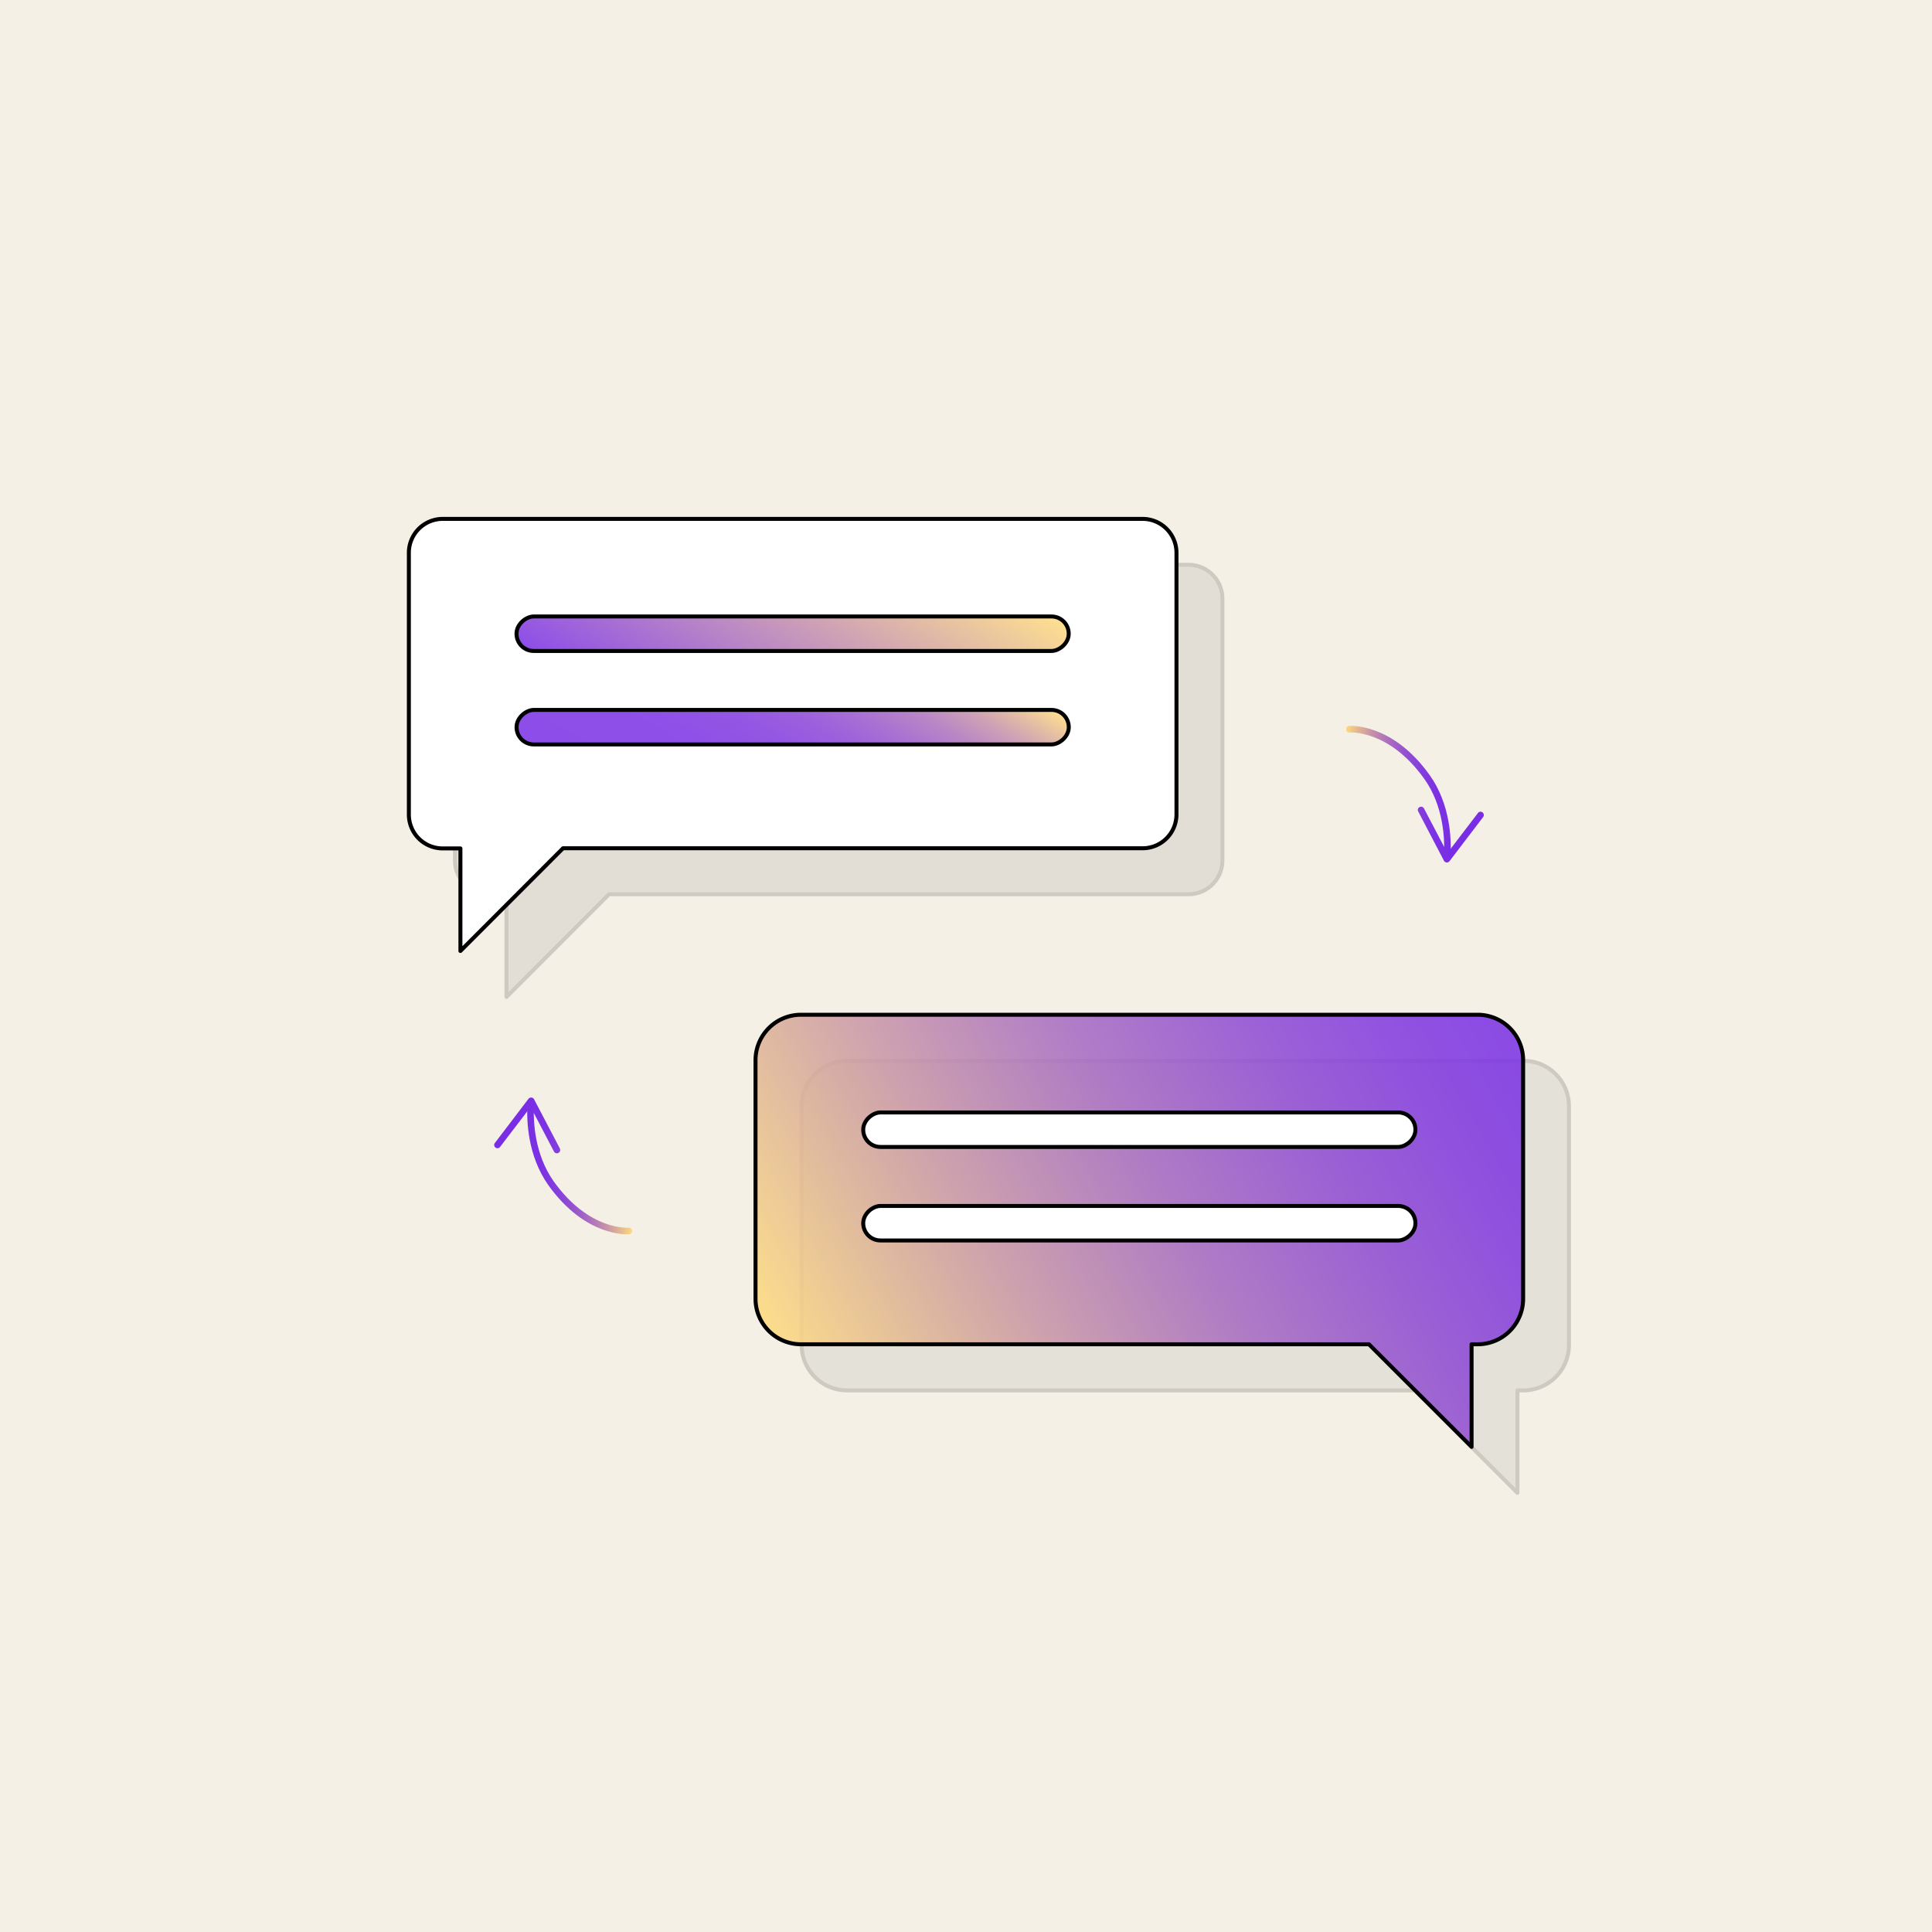 <svg xmlns="http://www.w3.org/2000/svg" xmlns:xlink="http://www.w3.org/1999/xlink" viewBox="0 0 350 350"><defs><style>.cls-1{isolation:isolate;}.cls-2{fill:#f4f0e6;}.cls-3,.cls-5,.cls-9{fill:none;}.cls-11,.cls-12,.cls-15,.cls-3,.cls-5,.cls-9{stroke-linecap:round;}.cls-3,.cls-5{stroke-miterlimit:10;stroke-width:1.19px;}.cls-3{stroke:url(#linear-gradient);}.cls-4{fill:url(#linear-gradient-2);}.cls-5{stroke:url(#linear-gradient-3);}.cls-6{fill:url(#linear-gradient-4);}.cls-7{opacity:0.16;mix-blend-mode:multiply;}.cls-13,.cls-8{fill:gray;}.cls-11,.cls-12,.cls-15,.cls-9{stroke:#000;stroke-linejoin:round;stroke-width:0.72px;}.cls-10,.cls-15{fill:#fff;}.cls-11,.cls-12{fill-opacity:0.85;}.cls-11{fill:url(#linear-gradient-5);}.cls-12{fill:url(#linear-gradient-6);}.cls-13,.cls-14{opacity:0.85;}.cls-14{fill:url(#New_Gradient_Swatch);}</style><linearGradient id="linear-gradient" x1="243.19" y1="142.84" x2="263.42" y2="144.03" gradientUnits="userSpaceOnUse"><stop offset="0" stop-color="#fff"/><stop offset="0" stop-color="#fffbf2"/><stop offset="0" stop-color="#fff2d3"/><stop offset="0" stop-color="#feebb7"/><stop offset="0" stop-color="#fee5a1"/><stop offset="0" stop-color="#fee090"/><stop offset="0" stop-color="#fedc85"/><stop offset="0" stop-color="#fedb7e"/><stop offset="0" stop-color="#feda7c"/><stop offset="0.09" stop-color="#e6bb8f"/><stop offset="0.24" stop-color="#c590a9"/><stop offset="0.39" stop-color="#aa6dbf"/><stop offset="0.54" stop-color="#9451cf"/><stop offset="0.69" stop-color="#853edb"/><stop offset="0.84" stop-color="#7c32e3"/><stop offset="1" stop-color="#792ee5"/></linearGradient><linearGradient id="linear-gradient-2" x1="242.75" y1="150.19" x2="262.99" y2="151.38" xlink:href="#linear-gradient"/><linearGradient id="linear-gradient-3" x1="115.15" y1="212.22" x2="94.91" y2="211.03" xlink:href="#linear-gradient"/><linearGradient id="linear-gradient-4" x1="115.58" y1="204.88" x2="95.34" y2="203.69" xlink:href="#linear-gradient"/><linearGradient id="linear-gradient-5" x1="156.89" y1="91.79" x2="130.31" y2="137.82" gradientTransform="translate(258.41 -28.79) rotate(90)" gradientUnits="userSpaceOnUse"><stop offset="0" stop-color="#fff"/><stop offset="0" stop-color="#fffbf2"/><stop offset="0" stop-color="#fff2d3"/><stop offset="0" stop-color="#feebb7"/><stop offset="0" stop-color="#fee5a1"/><stop offset="0" stop-color="#fee090"/><stop offset="0" stop-color="#fedc85"/><stop offset="0" stop-color="#fedb7e"/><stop offset="0" stop-color="#feda7c"/><stop offset="0.03" stop-color="#fad57f"/><stop offset="1" stop-color="#792ee5"/></linearGradient><linearGradient id="linear-gradient-6" x1="156.89" y1="108.73" x2="130.31" y2="154.76" gradientTransform="translate(275.34 -11.86) rotate(90)" gradientUnits="userSpaceOnUse"><stop offset="0" stop-color="#fff"/><stop offset="0" stop-color="#fffbf2"/><stop offset="0" stop-color="#fff2d3"/><stop offset="0" stop-color="#feebb7"/><stop offset="0" stop-color="#fee5a1"/><stop offset="0" stop-color="#fee090"/><stop offset="0" stop-color="#fedc85"/><stop offset="0" stop-color="#fedb7e"/><stop offset="0" stop-color="#feda7c"/><stop offset="0.07" stop-color="#e3b792"/><stop offset="0.15" stop-color="#c792a8"/><stop offset="0.24" stop-color="#ae73bb"/><stop offset="0.34" stop-color="#9b5aca"/><stop offset="0.44" stop-color="#8c46d6"/><stop offset="0.57" stop-color="#8138df"/><stop offset="0.72" stop-color="#7b30e4"/><stop offset="1" stop-color="#792ee5"/></linearGradient><linearGradient id="New_Gradient_Swatch" x1="147.55" y1="255.99" x2="272.47" y2="183.87" gradientUnits="userSpaceOnUse"><stop offset="0" stop-color="#fff"/><stop offset="0" stop-color="#fffbf2"/><stop offset="0" stop-color="#fff2d3"/><stop offset="0" stop-color="#feebb7"/><stop offset="0" stop-color="#fee5a1"/><stop offset="0" stop-color="#fee090"/><stop offset="0" stop-color="#fedc85"/><stop offset="0" stop-color="#fedb7e"/><stop offset="0" stop-color="#feda7c"/><stop offset="0.04" stop-color="#f7d182"/><stop offset="0.29" stop-color="#ca97a5"/><stop offset="0.51" stop-color="#a76ac1"/><stop offset="0.72" stop-color="#8e49d4"/><stop offset="0.89" stop-color="#7f35e1"/><stop offset="1" stop-color="#792ee5"/></linearGradient></defs><g class="cls-1"><g id="Layer_2" data-name="Layer 2"><g id="boundary_boxes" data-name="boundary boxes"><rect class="cls-2" width="350" height="350"/></g><g id="semantic_segmentation" data-name="semantic segmentation"><path class="cls-3" d="M244.41,132.11s7.45-.68,14.11,8.66c3.64,5.12,3.81,11.31,3.67,14"/><path class="cls-4" d="M257.17,146.21a.59.59,0,0,1,.8.25l4.24,8.08,5.53-7.25a.58.58,0,0,1,.83-.12.61.61,0,0,1,.12.84l-6.1,8a.6.6,0,0,1-.53.23.62.62,0,0,1-.48-.32L256.92,147a.52.52,0,0,1-.07-.32A.6.6,0,0,1,257.17,146.21Z"/><path class="cls-5" d="M113.92,223s-7.45.68-14.11-8.66C96.17,209.18,96,203,96.14,200.25"/><path class="cls-6" d="M101.16,208.86a.59.59,0,0,1-.8-.25l-4.23-8.08-5.54,7.25a.59.59,0,0,1-.94-.72l6.09-8a.61.61,0,0,1,.53-.23.59.59,0,0,1,.48.31l4.67,8.91a.65.65,0,0,1,.06.33A.59.59,0,0,1,101.16,208.86Z"/></g><g id="translation"><g class="cls-7"><path class="cls-8" d="M215.35,102.32H88.55a6.13,6.13,0,0,0-6.13,6.13v47.44A6.12,6.12,0,0,0,88.55,162h3.21V180.6L110.33,162h105a6.12,6.12,0,0,0,6.12-6.13V108.45A6.13,6.13,0,0,0,215.35,102.32Z"/><path class="cls-9" d="M215.35,102.32H88.55a6.13,6.13,0,0,0-6.13,6.13v47.44A6.12,6.12,0,0,0,88.55,162h3.21V180.6L110.33,162h105a6.12,6.12,0,0,0,6.12-6.13V108.45A6.13,6.13,0,0,0,215.35,102.32Z"/></g><path class="cls-10" d="M207,94H80.2a6.14,6.14,0,0,0-6.13,6.13v47.45a6.13,6.13,0,0,0,6.13,6.12h3.21v18.58L102,153.67H207a6.13,6.13,0,0,0,6.13-6.12V100.1A6.14,6.14,0,0,0,207,94Z"/><path class="cls-9" d="M207,94H80.2a6.14,6.14,0,0,0-6.13,6.13v47.45a6.13,6.13,0,0,0,6.13,6.12h3.21v18.58L102,153.67H207a6.13,6.13,0,0,0,6.13-6.12V100.1A6.14,6.14,0,0,0,207,94Z"/><rect class="cls-11" x="140.48" y="64.78" width="6.25" height="100.04" rx="3.12" transform="translate(28.79 258.41) rotate(-90)"/><rect class="cls-12" x="140.48" y="81.72" width="6.25" height="100.04" rx="3.12" transform="translate(11.86 275.34) rotate(-90)"/><g class="cls-7"><path class="cls-13" d="M153.45,192.18H276a8.22,8.22,0,0,1,8.23,8.23v43.23a8.23,8.23,0,0,1-8.23,8.24h-1.1v18.57l-18.58-18.57H153.45a8.24,8.24,0,0,1-8.23-8.24V200.41A8.23,8.23,0,0,1,153.45,192.18Z"/><path class="cls-9" d="M153.45,192.18H276a8.22,8.22,0,0,1,8.23,8.23v43.23a8.23,8.23,0,0,1-8.23,8.24h-1.1v18.57l-18.58-18.57H153.45a8.24,8.24,0,0,1-8.23-8.24V200.41A8.23,8.23,0,0,1,153.45,192.18Z"/></g><path class="cls-14" d="M145.11,183.83H267.69a8.24,8.24,0,0,1,8.24,8.23v43.23a8.24,8.24,0,0,1-8.24,8.24h-1.1v18.58L248,243.53H145.11a8.24,8.24,0,0,1-8.24-8.24V192.06A8.24,8.24,0,0,1,145.11,183.83Z"/><path class="cls-9" d="M145.11,183.83H267.69a8.24,8.24,0,0,1,8.24,8.23v43.23a8.24,8.24,0,0,1-8.24,8.24h-1.1v18.58L248,243.53H145.11a8.24,8.24,0,0,1-8.24-8.24V192.06A8.24,8.24,0,0,1,145.11,183.83Z"/><rect class="cls-15" x="203.28" y="154.64" width="6.25" height="100.04" rx="3.12" transform="translate(1.74 411.06) rotate(-90)"/><rect class="cls-15" x="203.28" y="171.58" width="6.25" height="100.04" rx="3.12" transform="translate(-15.2 428) rotate(-90)"/></g></g></g></svg>
